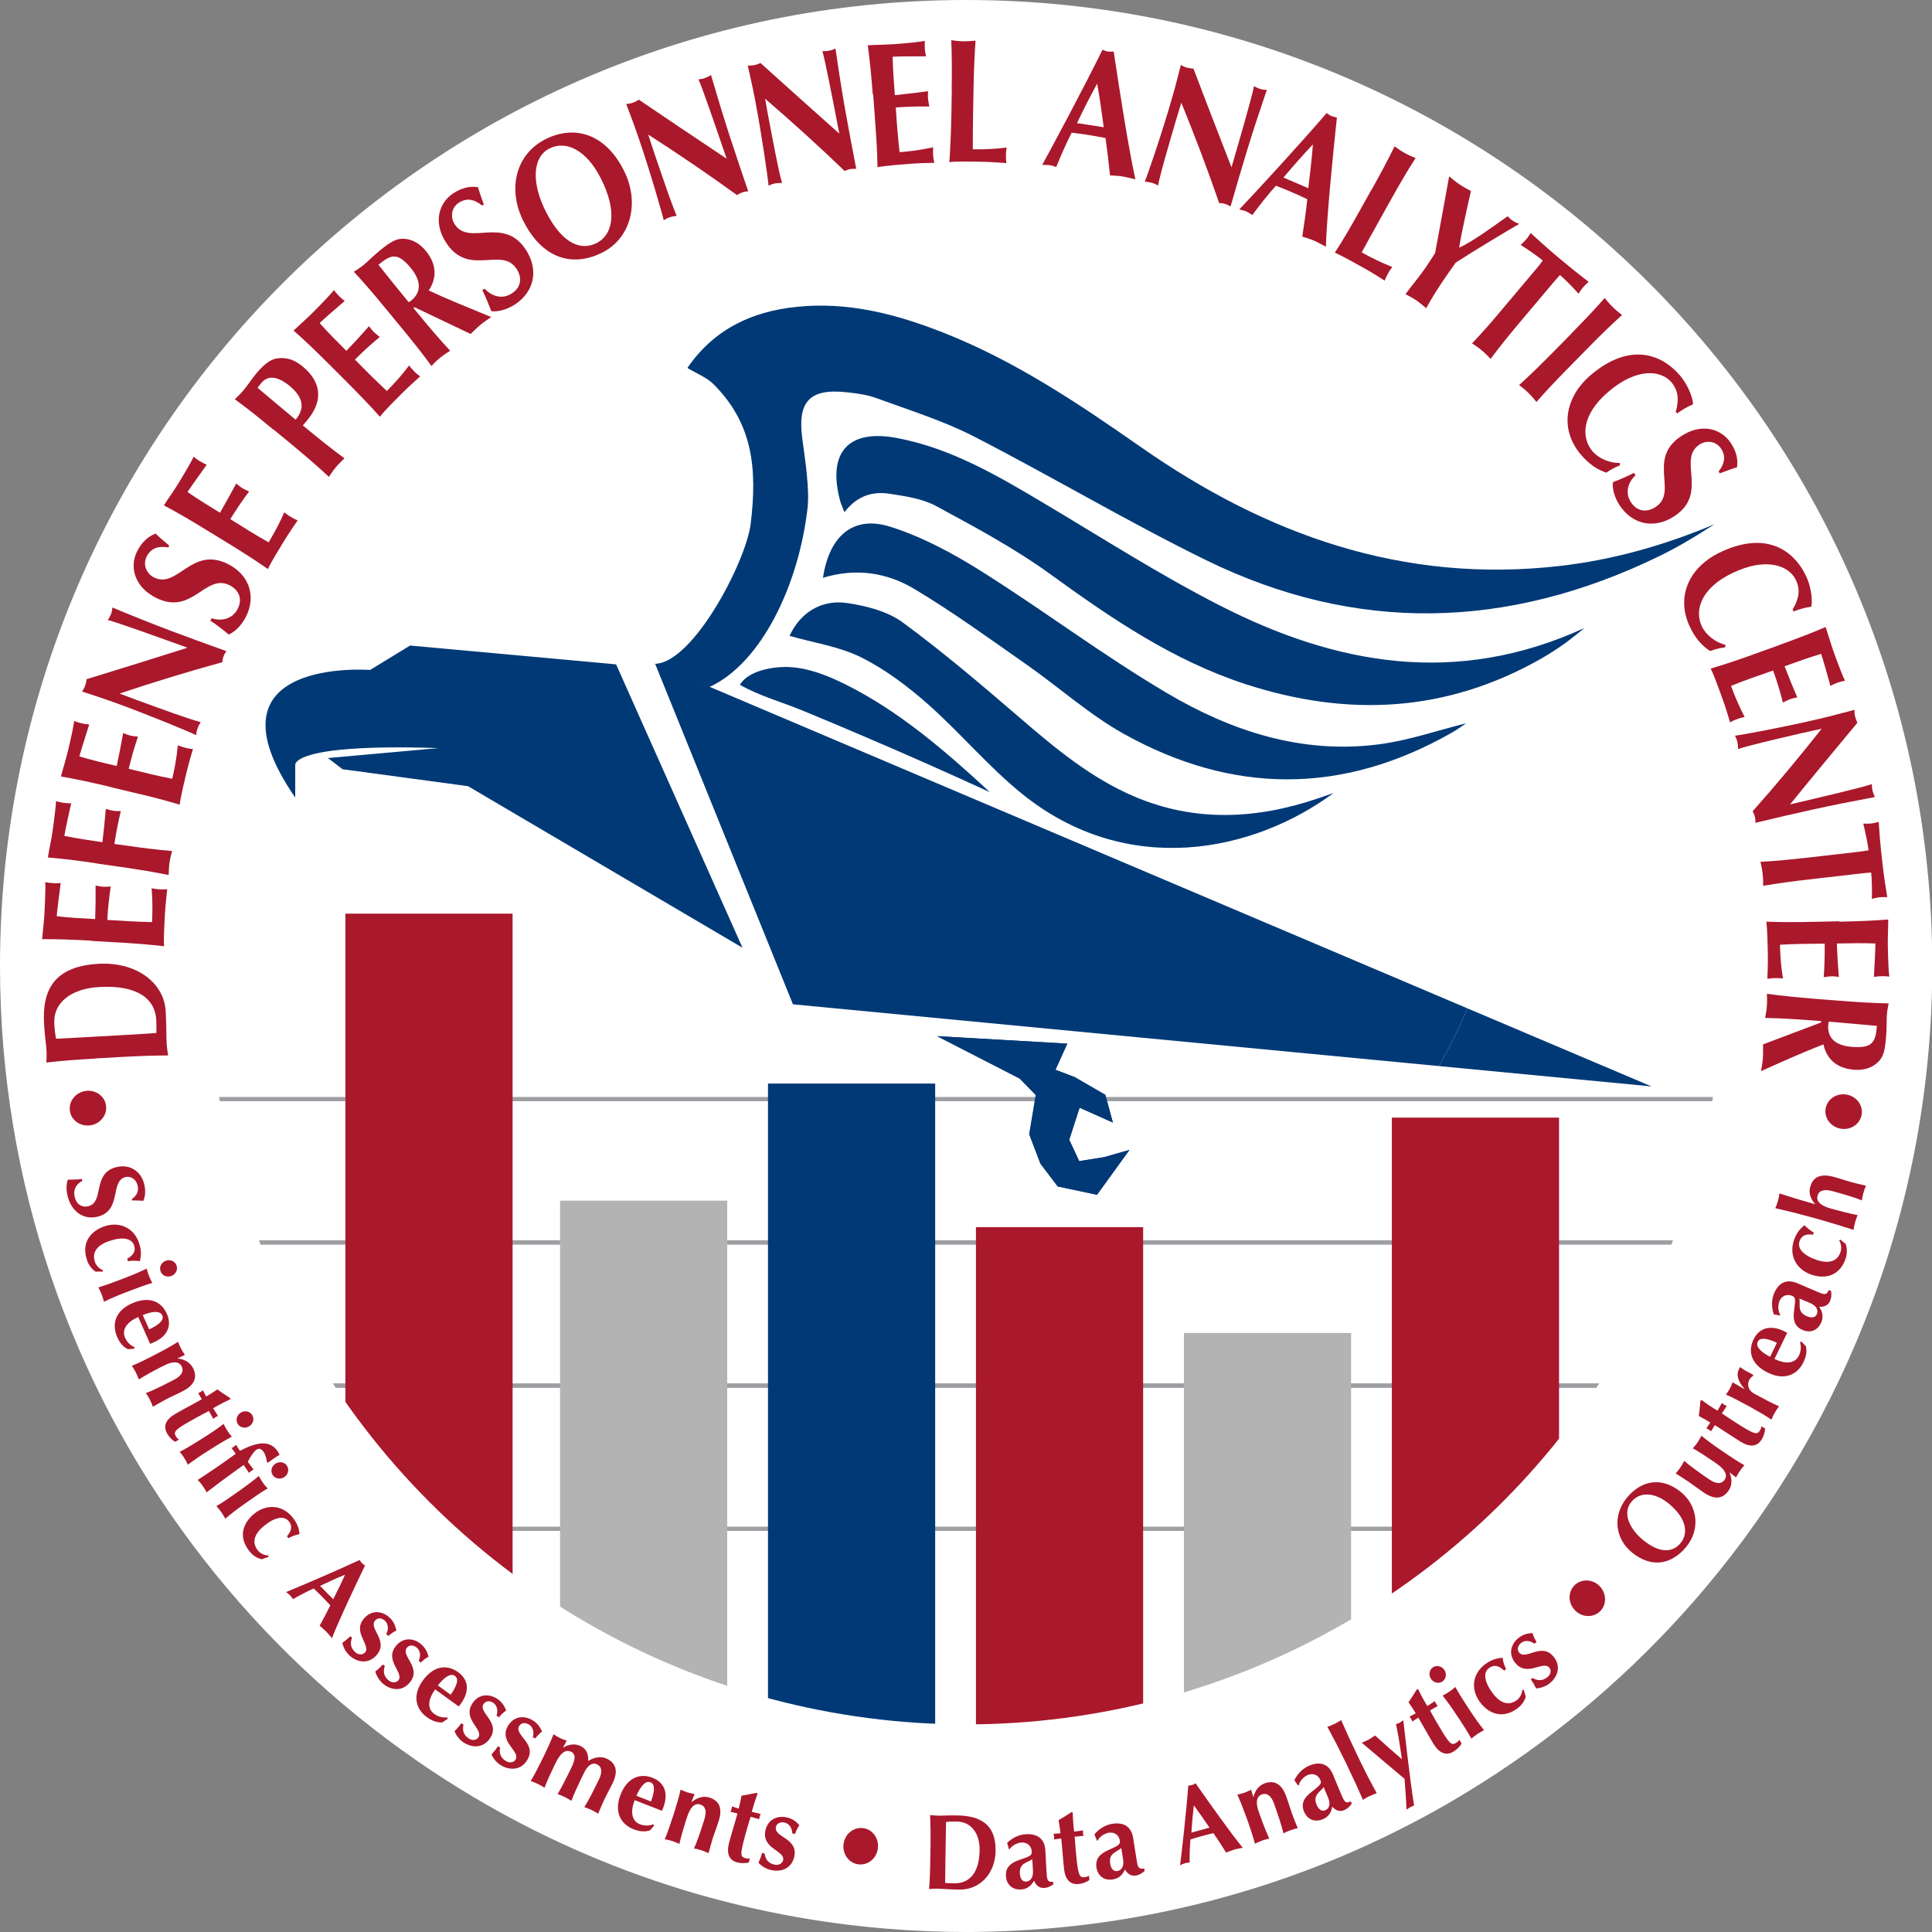 <svg viewBox="0 0 141.68 141.68" xmlns="http://www.w3.org/2000/svg"><rect x="0" y="0" width="141.68" height="141.68" fill="#808080" stroke="none"/><path d="m70.84 0c-39.12 0-70.84 31.72-70.84 70.84 0 15.92 5.25 30.61 14.12 42.44 4.3 5.74 9.46 10.81 15.28 15.01 1.41 1.02 2.86 1.99 4.34 2.9 4.75 2.93 9.87 5.31 15.28 7.06 1.23.4 2.47.76 3.73 1.09 4.91 1.29 10.02 2.07 15.28 2.28.94.04 1.87.06 2.82.06.3 0 .61 0 .91-.01 5.25-.07 10.36-.7 15.28-1.85 1.26-.29 2.5-.62 3.73-.98 5.39-1.57 10.51-3.77 15.28-6.51 1.27-.73 2.51-1.5 3.73-2.3 5.73-3.77 10.87-8.36 15.28-13.59 10.38-12.32 16.64-28.23 16.64-45.61-.02-39.11-31.74-70.83-70.86-70.83z" fill="#fff"/><path d="m118.64 101.61h-95.6" fill="none" stroke="#9d9fa2" stroke-miterlimit="10" stroke-width=".31"/><path d="m31.76 112.11h78.16" fill="none" stroke="#9d9fa2" stroke-miterlimit="10" stroke-width=".31"/><path d="m126.84 80.6h-112" fill="none" stroke="#9d9fa2" stroke-miterlimit="10" stroke-width=".31"/><path d="m17.72 91.11h106.24" fill="none" stroke="#9d9fa2" stroke-miterlimit="10" stroke-width=".31"/><path d="m123.96 91.11h-106.24" fill="none" stroke="#9d9fa2" stroke-miterlimit="10" stroke-width=".31"/><path d="m23.04 101.61h95.6" fill="none" stroke="#9d9fa2" stroke-miterlimit="10" stroke-width=".31"/><path d="m114.33 81.97v25.47c8.33-9.89 13.35-22.65 13.35-36.59 0-31.39-25.45-56.84-56.84-56.84s-56.84 25.44-56.84 56.83c0 12.77 4.21 24.56 11.33 34.05v-37.9h12.26v49.94c1.13.82 2.29 1.59 3.48 2.33v-31.22h12.26v36.88c.99.32 1.98.61 2.99.88v-46.34h12.26v48.17c.75.03 1.5.05 2.26.05h.73v-37.68h12.26v36.2c1.01-.24 2-.5 2.99-.79v-27.65h12.26v22.43c1.02-.58 2.01-1.2 2.99-1.84v-36.37h12.26z" fill="none"/><path d="m114.33 107.43v-25.47h-12.26v36.37c4.6-3.03 8.73-6.7 12.26-10.9z" fill="#aa182c"/><path d="m25.33 67v37.9c3.45 4.61 7.59 8.67 12.26 12.04v-49.94z" fill="#aa182c"/><path d="m86.82 97.75v27.65c4.32-1.26 8.43-3.02 12.26-5.22v-22.43z" fill="#b3b3b3"/><path d="m71.57 89.99v37.68c4.21-.05 8.32-.56 12.26-1.48v-36.2z" fill="#aa182c"/><path d="m56.32 79.46v46.34c3.94 1.04 8.04 1.66 12.26 1.83v-48.17z" fill="#003976"/><path d="m41.07 88.05v31.22c3.81 2.35 7.92 4.26 12.26 5.66v-36.88z" fill="#b3b3b3"/><circle cx="70.84" cy="70.84" fill="none" r="56.84" stroke="#fff" stroke-miterlimit="10" stroke-width="2.45"/><g fill="#aa182c"><path d="m7.77 81.04c.12.69-.38 1.35-1.11 1.48-.73.12-1.42-.34-1.53-1.03-.12-.69.38-1.35 1.11-1.48s1.42.34 1.53 1.03z"/><path d="m9.66 87.94c.39-.27.54-.61.42-1.05s-.52-.66-.89-.57c-1.13.31-.25 2.42-1.98 2.89-1.02.28-1.93-.3-2.24-1.45-.14-.52-.1-1 .01-1.25.38 0 .67-.01 1.02-.05l.04.14c-.42.2-.71.63-.55 1.22.15.56.58.75 1.01.63 1.15-.31.26-2.38 1.99-2.85 1.05-.28 1.84.32 2.07 1.18.14.52.1.95-.05 1.28-.26-.02-.46-.02-.82-.03l-.03-.11z"/><path d="m9.33 92.3c.41-.22.65-.53.51-.96-.19-.55-.86-.66-1.83-.33-.9.3-1.28.84-1.05 1.53.1.29.37.54.6.61l-.05.11c-.16-.02-.33-.02-.49 0-.23-.15-.5-.42-.64-.85-.46-1.38.37-2.17 1.28-2.48 1.1-.37 2.16.1 2.54 1.23.18.52.15.93.06 1.33-.23-.05-.59-.05-.87 0l-.06-.17z"/><path d="m9.15 93.72c.6-.23 1.11-.45 1.61-.69.03.13.08.32.17.54.08.22.18.4.24.51-.53.16-1.06.35-1.65.58l-.29.11c-.6.23-1.11.45-1.61.69-.03-.12-.08-.32-.17-.54-.08-.22-.18-.39-.24-.51.53-.16 1.06-.35 1.65-.58zm3.79-.93c.12.31-.04.65-.37.78-.32.12-.68-.02-.79-.33-.12-.31.04-.65.37-.78.32-.13.68.02.79.33z"/><path d="m10.14 96.58c-.78.34-1.24.89-.97 1.52.14.31.37.55.7.7l-.03.11-.47.03c-.28-.15-.56-.38-.78-.9-.39-.89-.17-1.91 1.09-2.46 1.25-.55 2.15-.15 2.56.77.39.89.02 1.66-.99 2.1-.12.05-.19.08-.24.1l-.87-1.96zm.79.91c.72-.33 1.12-.67.97-1.03-.18-.4-.86-.26-1.43-.02l.47 1.05z"/><path d="m13.02 99.62c.51.06.92.28 1.13.7.34.66.14 1.24-.75 1.7-.48.25-.83.39-1.19.58-.29.15-.65.36-1 .56-.04-.12-.12-.32-.22-.52-.1-.19-.21-.38-.29-.48.54-.2 1.21-.54 2.05-.97.58-.3.75-.64.57-.99-.21-.4-.68-.38-1.33-.04l-.28.14c-.57.29-1.06.57-1.53.86-.04-.12-.12-.31-.22-.52-.11-.21-.22-.37-.29-.48.51-.21 1.02-.46 1.58-.75l.28-.15c.57-.29 1.06-.57 1.53-.86.07.17.13.33.21.49s.18.3.29.47l-.54.25z"/><path d="m15.99 103.84c-.08.03-.13.05-.19.09-.05.03-.11.07-.16.12l-.32-.58c-.42.21-1.18.63-1.54.84-.95.55-1.06.71-.89 1 .09.16.15.21.24.26l-.28.16c-.21-.1-.45-.35-.59-.6-.31-.53-.11-1.03.57-1.43.52-.31 1.4-.76 1.97-1.09l-.27-.45c.06-.02.13-.05.18-.08.06-.04.11-.07.17-.13l.24.46c.29-.17.49-.29.82-.52.3.22.62.43.94.64v.09c-.32.14-.84.41-1.25.65l.35.56z"/><path d="m14.96 105.41c.54-.34 1-.65 1.44-.99.06.12.14.3.27.49.12.2.25.35.33.45-.49.26-.97.54-1.51.89l-.27.17c-.54.34-1 .66-1.44.99-.06-.12-.14-.3-.27-.49-.12-.2-.25-.35-.33-.45.49-.26.97-.55 1.51-.89zm3.53-1.65c.18.28.08.65-.21.83-.29.19-.67.11-.84-.16-.18-.28-.08-.65.21-.83.29-.19.67-.11.84.16z"/><path d="m18.6 107.77c-.07.04-.13.06-.19.11-.05.04-.1.09-.15.13l-.39-.58-.53.38c-.84.6-1.48 1.08-2.19 1.63-.05-.12-.17-.3-.29-.48-.13-.18-.26-.34-.36-.43.75-.49 1.42-.94 2.26-1.54l.53-.38-.31-.42c.06-.02.12-.06.17-.1.06-.04.1-.08.16-.14l.28.44c1.16-.59 2.15-.85 2.76.02.06.09.11.18.15.28-.2.1-.6.39-.85.57l-.08-.05c-.03-.23-.09-.52-.23-.72-.17-.24-.33-.32-.54-.17-.2.14-.45.51-.63.88l.42.56zm-1.01 1.53c.52-.37.97-.71 1.39-1.06.07.12.16.29.29.48s.27.34.36.43c-.48.28-.94.6-1.46.97l-.26.18c-.52.37-.97.71-1.39 1.07-.06-.11-.16-.29-.29-.48s-.27-.33-.36-.44c.48-.28.94-.6 1.46-.97zm3.44-1.83c.19.27.12.64-.17.84-.28.2-.66.15-.85-.12s-.12-.64.17-.84.66-.15.85.12z"/><path d="m21.05 112.65c.31-.35.42-.73.14-1.08-.37-.45-1.04-.31-1.83.33-.74.6-.9 1.24-.45 1.8.19.24.54.38.77.36v.12c-.16.04-.32.1-.47.17-.27-.06-.61-.21-.9-.57-.92-1.13-.42-2.16.33-2.77.9-.73 2.06-.67 2.81.26.35.43.47.81.52 1.23-.23.04-.57.16-.82.3l-.11-.14z"/><path d="m24.36 120.15c-.16-.18-.29-.35-.44-.5s-.32-.29-.48-.43c.27-.49.54-.99.78-1.5-.22-.23-.44-.46-.66-.69-.18-.19-.37-.36-.56-.54-.52.23-1.02.5-1.51.78-.07-.1-.14-.19-.22-.28s-.18-.15-.29-.24c.88-.36 3.66-1.54 5.39-2.35.06.08.1.16.17.23s.15.12.23.17c-.83 1.72-1.92 4.03-2.43 5.34zm.08-2.88c.3-.6.6-1.19.86-1.79-.62.25-1.22.53-1.83.82l.96.97z"/><path d="m25.82 120.09c-.13.33-.16.72.23 1.07.26.23.56.19.71.03.48-.54-.97-1.5-.05-2.52.59-.67 1.36-.49 1.82-.08.31.27.45.57.54.98-.2.09-.42.25-.59.4l-.16-.14c.13-.22.24-.67-.11-.99-.22-.2-.52-.22-.7 0-.51.57 1.03 1.49.1 2.54-.6.68-1.41.53-1.96.04-.33-.29-.49-.69-.55-.94.21-.15.41-.31.59-.49l.14.12z"/><path d="m28.22 122.17c-.11.33-.13.73.28 1.06.27.22.57.16.71 0 .45-.56-1.04-1.45-.18-2.52.56-.69 1.33-.56 1.81-.17.32.26.48.55.59.95-.2.1-.41.27-.57.43l-.16-.13c.12-.23.21-.68-.16-.98-.23-.19-.53-.19-.7.02-.48.59 1.1 1.44.23 2.53-.57.71-1.38.6-1.96.13-.34-.28-.52-.66-.59-.91.21-.16.39-.33.56-.52l.15.12z"/><path d="m31.91 123.89c-.5.69-.62 1.4-.06 1.8.28.2.6.29.95.25l.03.11-.39.26c-.32.01-.67-.05-1.13-.38-.79-.57-1.11-1.56-.31-2.68.8-1.11 1.78-1.21 2.59-.63.79.57.85 1.42.21 2.31-.08.11-.12.17-.16.21l-1.74-1.26zm1.14.39c.45-.65.63-1.15.31-1.38-.36-.26-.87.21-1.25.7l.93.67z"/><path d="m33.99 126.47c-.08.34-.05.74.39 1.02.29.19.58.1.7-.08.39-.6-1.19-1.33-.44-2.49.48-.75 1.27-.69 1.79-.36.35.22.54.49.69.88-.19.12-.38.31-.53.49l-.18-.11c.09-.24.13-.7-.26-.96-.25-.16-.54-.13-.69.1-.41.64 1.25 1.32.49 2.49-.49.76-1.31.74-1.94.34-.37-.24-.59-.6-.68-.84.19-.18.35-.37.5-.58z"/><path d="m36.67 128.15c-.06.35-.01.74.44 1 .3.17.59.08.7-.12.36-.62-1.25-1.28-.56-2.46.45-.77 1.23-.75 1.77-.44.36.21.56.47.73.85-.18.13-.36.33-.5.51l-.18-.1c.08-.24.1-.71-.31-.94-.26-.15-.55-.11-.69.13-.38.66 1.31 1.26.61 2.46-.45.79-1.28.8-1.92.43-.38-.22-.62-.58-.72-.81.18-.19.34-.39.48-.6l.16.09z"/><path d="m41.26 128.17h.01c.43-.26.89-.33 1.32-.12.4.2.58.58.54 1.09.48-.3.97-.36 1.37-.17.67.33.86.91.42 1.81-.23.48-.43.81-.6 1.18-.14.3-.3.68-.46 1.05-.1-.08-.29-.19-.49-.28s-.4-.17-.52-.21c.31-.48.65-1.16 1.06-2 .29-.59.22-.96-.12-1.13-.44-.21-.76.22-.93.56l-.25.51c-.28.58-.51 1.08-.71 1.6-.11-.07-.28-.18-.49-.28s-.39-.17-.52-.21c.28-.48.54-.97.82-1.55l.21-.43c.27-.57.32-.95-.05-1.13-.4-.2-.77.11-1.09.76l-.14.28c-.28.58-.51 1.08-.71 1.6-.11-.07-.28-.18-.49-.28s-.39-.17-.52-.21c.28-.48.54-.97.82-1.55l.14-.28c.28-.58.51-1.08.71-1.6.15.09.3.19.46.27s.33.13.51.2l-.28.52z"/><path d="m46.54 132.02c-.31.79-.25 1.51.39 1.76.32.12.65.13.98 0l.06.1-.31.35c-.3.09-.66.12-1.19-.08-.9-.35-1.47-1.23-.97-2.52.49-1.27 1.42-1.62 2.35-1.26.9.35 1.18 1.16.79 2.18-.05.12-.07.19-.1.24l-2-.78zm1.2.09c.27-.74.32-1.27-.04-1.41-.41-.16-.79.43-1.03.99z"/><path d="m50.73 132.14h.01c.39-.32.84-.46 1.29-.32.71.23.98.77.67 1.73-.16.51-.3.86-.43 1.25-.1.32-.2.71-.31 1.1-.11-.06-.32-.14-.52-.21s-.42-.12-.55-.13c.24-.52.48-1.24.76-2.13.2-.62.08-.98-.29-1.1-.43-.13-.75.22-.97.91l-.1.3c-.19.61-.35 1.15-.47 1.68-.12-.05-.3-.14-.52-.21s-.41-.11-.55-.13c.21-.51.39-1.04.59-1.65l.1-.3c.19-.61.35-1.15.47-1.69.17.07.32.14.49.2.17.05.34.08.53.13l-.21.55z"/><path d="m55.79 133.01c-.03.07-.06.13-.08.2-.02.06-.03.13-.03.2l-.63-.18c-.15.45-.39 1.28-.49 1.69-.28 1.06-.25 1.25.08 1.34.18.05.25.04.35.01l-.08.31c-.22.07-.56.06-.84 0-.6-.16-.81-.65-.61-1.42.15-.59.45-1.53.62-2.17l-.51-.12c.03-.06.06-.12.07-.19.02-.07.03-.13.03-.21l.5.16c.08-.32.14-.55.21-.95.37-.06.75-.13 1.11-.21l.06.07c-.12.32-.3.88-.42 1.33l.64.15z"/><path d="m56.07 135.93c.05.35.22.71.73.81.34.07.58-.11.63-.33.15-.7-1.58-.82-1.3-2.17.18-.87.94-1.1 1.54-.97.4.08.68.27.95.58-.13.18-.24.42-.32.64l-.2-.04c0-.26-.13-.7-.59-.8-.29-.06-.56.07-.61.34-.16.75 1.63.79 1.35 2.15-.19.89-.96 1.16-1.69 1-.43-.09-.77-.35-.94-.54.11-.23.2-.47.27-.72l.18.04z"/><path d="m63.28 134.06c.7.08 1.19.75 1.1 1.48-.09.74-.72 1.26-1.42 1.18s-1.19-.75-1.1-1.48c.09-.74.72-1.26 1.42-1.18z"/><path d="m68.24 135.28c.01-.88 0-1.49-.03-2.18.16.02.37.04.61.05.33 0 .7-.03 1.35-.02 1.7.03 2.87.62 2.84 2.61-.03 1.73-1.23 2.85-2.63 2.83-.75-.01-1.25-.06-1.64-.07-.25 0-.45.02-.61.03.06-.69.08-1.3.09-2.18zm1.09 1.26c0 .42-.02 1.39-.02 1.54.15.01.35.03.66.03 1.12.02 1.84-.77 1.87-2.41.02-1.29-.65-2.11-1.68-2.12-.36 0-.55 0-.78.03 0 .15-.03 1.11-.03 1.54l-.02 1.4z"/><path d="m73.85 135.15c.38-.38.89-.61 1.36-.64.79-.05 1.39.26 1.45 1.19.04.67.06 1.22.1 1.79.03.5.17.53.48.51v.19c-.26.18-.43.24-.66.26-.37.02-.6-.18-.75-.53-.21.35-.48.61-.93.64-.75.05-1.1-.46-1.13-.96-.05-.68.37-1 1.02-1.22.82-.27.89-.34.87-.62-.03-.38-.31-.67-.76-.64-.34.02-.73.26-.86.49h-.05s-.13-.46-.13-.46zm1.86 1.19c-.41.28-.97.28-.92 1.07.03.39.2.59.46.57.33-.02.53-.3.5-.82-.03-.46-.04-.65-.05-.83z"/><path d="m79.42 134.23v.21c0 .06.02.13.04.19l-.65.06c.03.47.1 1.33.15 1.75.13 1.09.22 1.26.56 1.22.19-.02.25-.05.33-.12l.04.32c-.18.15-.5.27-.78.3-.62.07-.99-.31-1.08-1.1-.07-.6-.13-1.59-.21-2.24l-.52.07c0-.06 0-.14 0-.2 0-.07-.02-.13-.05-.21l.52-.04c-.04-.33-.07-.56-.14-.96.32-.19.65-.39.96-.6l.08.05c0 .34.04.92.1 1.39z"/><path d="m80.25 134.53c.34-.42.82-.7 1.29-.78.78-.13 1.41.12 1.56 1.04.11.66.18 1.21.28 1.77.08.49.22.51.53.46l.03.19c-.25.2-.41.29-.64.33-.36.06-.62-.12-.8-.45-.17.37-.41.65-.86.73-.75.13-1.14-.34-1.23-.84-.11-.68.26-1.04.9-1.32.79-.35.85-.42.81-.7-.06-.37-.38-.63-.82-.56-.34.06-.7.33-.81.58h-.05s-.17-.44-.17-.44zm1.97 1c-.38.32-.94.38-.8 1.16.06.38.26.56.52.52.32-.05.5-.36.42-.86-.08-.45-.1-.64-.13-.82z"/><path d="m91.15 135.5c-.24.05-.44.08-.64.14s-.4.14-.6.21c-.29-.48-.6-.95-.93-1.42-.31.08-.62.15-.93.24-.25.07-.5.14-.75.22-.05.57-.07 1.13-.06 1.69-.12.02-.23.02-.35.06s-.22.08-.35.14c.12-.94.46-3.94.6-5.84.1 0 .19-.01.28-.04s.17-.07.26-.12c1.09 1.56 2.57 3.64 3.46 4.73zm-2.46-1.48c-.38-.56-.75-1.1-1.14-1.63-.08.66-.14 1.32-.18 2l1.32-.36z"/><path d="m91.9 131.82h.01c.12-.5.39-.88.83-1.04.7-.25 1.25.02 1.59.97.18.5.28.87.42 1.26.11.31.27.69.42 1.06-.13.02-.34.08-.54.15s-.4.16-.51.23c-.13-.56-.37-1.27-.68-2.16-.22-.62-.54-.83-.9-.7-.42.15-.47.63-.22 1.31l.11.3c.21.6.42 1.12.65 1.63-.12.03-.32.07-.54.15s-.39.17-.51.23c-.14-.53-.32-1.07-.53-1.67l-.11-.3c-.22-.6-.42-1.12-.65-1.63.17-.05.34-.08.51-.14s.32-.14.5-.22l.17.57z"/><path d="m94.92 130.55c.23-.49.63-.87 1.07-1.06.73-.31 1.4-.22 1.76.64.26.62.46 1.13.69 1.65.2.46.34.45.62.32l.07.17c-.2.26-.33.38-.55.47-.34.15-.63.03-.88-.25-.08.4-.25.73-.67.91-.69.3-1.19-.06-1.39-.52-.27-.63.01-1.07.56-1.49.68-.53.73-.61.62-.87-.15-.35-.52-.52-.93-.35-.32.14-.6.49-.65.75l-.05.02-.28-.4zm2.15.5c-.29.4-.82.59-.51 1.32.15.35.39.48.63.38.3-.13.4-.46.2-.93-.18-.42-.25-.6-.32-.76z"/><path d="m98.59 129.06c-.45-.93-.82-1.64-1.25-2.43.12-.03.33-.12.52-.21s.38-.2.49-.28c.36.82.69 1.55 1.14 2.48l.22.46c.45.93.82 1.64 1.25 2.42-.12.04-.33.12-.52.21-.2.09-.38.2-.49.28-.36-.82-.69-1.55-1.14-2.48l-.22-.46z"/><path d="m102.37 126.44c.1-.04.2-.06.28-.11s.16-.11.26-.18c.05.41.46 4.22.79 6.26-.1.04-.2.07-.29.12s-.17.12-.26.18c-.04-.77-.09-1.52-.15-2.26-1.03-.87-2.63-2.22-3.14-2.65.17-.08.35-.14.51-.23s.31-.2.47-.3c.65.59 1.3 1.17 1.97 1.74-.15-1.02-.25-1.7-.44-2.58z"/><path d="m105.23 124.76c.03.08.06.13.09.19.03.05.08.11.12.15l-.57.33c.22.42.65 1.16.87 1.52.57.93.73 1.05 1.02.87.16-.1.2-.15.25-.25l.17.28c-.1.21-.34.45-.59.6-.53.32-1.03.13-1.45-.54-.32-.52-.79-1.38-1.13-1.95l-.44.28c-.02-.06-.05-.12-.08-.18-.04-.06-.08-.11-.13-.17l.46-.25c-.17-.28-.3-.48-.53-.81.21-.31.42-.63.62-.95h.09c.15.32.42.83.67 1.23l.55-.36z"/><path d="m105.08 122.27c.27-.18.64-.1.84.19.19.29.13.66-.14.85-.27.18-.64.1-.84-.19-.19-.29-.13-.66.14-.85zm1.73 3.49c-.35-.53-.68-.99-1.02-1.42.12-.06.29-.15.49-.28.19-.13.35-.26.44-.35.27.48.57.96.92 1.49l.17.26c.35.53.68.99 1.02 1.42-.11.06-.29.15-.49.28-.19.13-.34.26-.44.34-.27-.48-.57-.96-.92-1.49l-.18-.26z"/><path d="m110.29 122.5c-.33-.32-.71-.46-1.08-.19-.47.34-.36 1.02.24 1.84.57.77 1.19.96 1.78.53.25-.18.4-.52.4-.75h.12c.04.17.09.33.14.48-.07.27-.25.6-.61.87-1.17.86-2.18.31-2.75-.46-.69-.93-.57-2.08.4-2.79.45-.33.84-.43 1.26-.46.02.24.13.58.26.83l-.14.11z"/><path d="m112.39 123.05c.3.18.69.27 1.09-.06.27-.22.28-.52.14-.69-.45-.56-1.63.71-2.5-.35-.56-.69-.27-1.42.21-1.81.32-.26.63-.36 1.05-.38.06.21.18.45.3.65l-.16.13c-.2-.16-.63-.34-.99-.04-.23.19-.3.48-.12.69.48.59 1.64-.78 2.52.3.57.7.3 1.48-.27 1.94-.34.28-.76.37-1.01.39-.11-.23-.24-.45-.39-.66l.14-.12z"/><path d="m115.47 116.25c.5-.49 1.33-.46 1.84.07s.53 1.35.03 1.84-1.33.46-1.84-.07c-.52-.53-.53-1.35-.03-1.84z"/><path d="m119.3 109.84c1-1.23 2.5-1.62 3.97-.42 1.21.98 1.45 2.71.4 4-.99 1.22-2.46 1.67-3.99.43-1.21-.98-1.47-2.66-.38-4.01zm.33.3c-.65.79-.18 1.94.87 2.8 1.3 1.06 2.22.86 2.75.21.57-.7.45-1.8-.88-2.89-1.06-.86-2.13-.87-2.74-.12z"/><path d="m126.83 107.97c.2.48.2.95-.06 1.33-.42.62-1.02.71-1.85.14-.44-.3-.74-.54-1.08-.77-.27-.19-.62-.4-.96-.62.09-.09.23-.26.35-.44s.23-.37.28-.48c.43.38 1.05.82 1.82 1.35.54.37.92.36 1.14.04.25-.37 0-.78-.59-1.19l-.26-.18c-.53-.36-1-.67-1.48-.94.08-.1.22-.25.35-.44s.22-.36.28-.48c.43.35.88.68 1.41 1.04l.26.18c.53.36 1 .67 1.48.94-.11.14-.23.27-.33.42s-.18.3-.28.47l-.47-.36z"/><path d="m126.28 102.89c.06.05.11.09.17.13.05.03.12.06.18.08l-.36.55c.39.27 1.11.74 1.47.96.93.57 1.13.6 1.31.31.1-.16.11-.23.11-.33l.28.17c0 .23-.1.56-.25.8-.32.53-.86.59-1.54.17-.52-.32-1.33-.87-1.9-1.22l-.27.45s-.1-.09-.16-.12c-.06-.04-.12-.06-.19-.09l.29-.43c-.28-.17-.49-.29-.84-.48.05-.37.09-.75.12-1.13l.09-.04c.27.21.75.54 1.16.78l.33-.57z"/><path d="m127.91 101.85h.02c-.51-.58-.62-1.07-.38-1.5.02-.04.05-.07.06-.1.12.1.26.2.48.31.14.08.3.16.46.25l.02.09c-.1.05-.21.14-.28.28-.22.39-.03.81.33 1.01l.28.15c.56.31 1.06.57 1.56.79-.08.1-.19.27-.31.47s-.19.38-.24.51c-.46-.31-.94-.59-1.5-.9l-.28-.15c-.56-.31-1.06-.57-1.56-.79.1-.14.2-.28.28-.43s.15-.31.21-.47l.83.48z"/><path d="m130.13 99.66c.77.37 1.49.37 1.79-.25.15-.31.18-.64.08-.98l.1-.05.33.34c.07.31.07.67-.18 1.18-.42.88-1.35 1.37-2.59.77-1.23-.59-1.5-1.54-1.07-2.44.42-.87 1.26-1.09 2.24-.61.12.06.18.09.23.12l-.94 1.93zm.18-1.19c-.72-.33-1.24-.42-1.41-.07-.19.4.36.82.91 1.1l.5-1.04z"/><path d="m130.07 96.37c-.17-.51-.16-1.07.02-1.5.3-.73.85-1.13 1.71-.77.62.26 1.12.49 1.64.7.46.19.55.08.67-.2l.17.07c.04.32.02.5-.07.72-.14.34-.43.46-.8.44.22.34.33.7.16 1.12-.29.7-.9.79-1.36.59-.63-.26-.74-.77-.64-1.46.12-.86.09-.95-.17-1.06-.35-.14-.74-.01-.91.4-.13.32-.09.77.06 1l-.02.05-.47-.09zm1.89-1.14c.07.49-.18.99.56 1.3.36.15.62.08.72-.17.12-.3-.04-.61-.51-.81-.42-.17-.59-.25-.76-.32z"/><path d="m132.96 90.55c-.46-.08-.84.02-.99.46-.19.55.28 1.05 1.24 1.38.9.31 1.53.12 1.76-.57.1-.29.04-.66-.1-.85l.1-.06c.12.11.25.21.38.31.09.26.14.63 0 1.07-.48 1.38-1.62 1.5-2.53 1.18-1.09-.38-1.65-1.4-1.26-2.53.18-.52.44-.83.77-1.09.16.18.44.4.68.54l-.06.17z"/><path d="m132.84 89.27c-1-.28-1.78-.47-2.65-.67.06-.12.13-.32.19-.53s.1-.42.11-.55c.85.27 1.62.51 2.61.79h.02c-.34-.38-.5-.81-.37-1.27.2-.72.74-1 1.71-.74.52.14.87.27 1.27.38.32.09.72.18 1.11.27-.06.12-.13.32-.19.53s-.1.42-.11.55c-.53-.22-1.25-.43-2.16-.68-.63-.17-.99-.04-1.09.33-.12.43.24.74.94.94l.3.08c.28.08 1.16.31 1.7.41-.06.12-.13.32-.19.53s-.1.42-.11.55c-.85-.27-1.62-.51-2.61-.79l-.49-.14z"/><path d="m133.88 81.29c.12-.69.81-1.15 1.54-1.02s1.22.79 1.1 1.48-.81 1.15-1.54 1.02-1.22-.79-1.1-1.48z"/><path d="m6.98 77.63c-1.45.08-2.45.16-3.58.29.01-.24.03-.53.01-.89-.03-.48-.12-1-.18-1.95-.14-2.46.71-4.21 3.98-4.4 2.85-.16 4.82 1.43 4.94 3.46.06 1.08.04 1.82.07 2.38.02.36.08.65.11.88-1.14 0-2.14.04-3.59.12l-1.76.1zm1.96-1.72c.7-.04 2.28-.13 2.53-.16 0-.22.01-.51-.01-.95-.09-1.62-1.47-2.57-4.17-2.42-2.12.12-3.39 1.18-3.31 2.67.03.52.07.79.13 1.12.25 0 1.83-.09 2.53-.13l2.31-.13z"/><path d="m6.68 68.98c-1.45-.08-2.45-.11-3.59-.11.05-.64.14-1.28.17-1.92.06-1.06.08-1.97.06-2.26.15.03.31.06.54.07.27.02.39 0 .59 0-.11.82-.27 2.11-.29 2.43.94.11 1.88.16 2.82.21.03-.94.04-1.63.03-2.46.3.06.41.08.58.09.14 0 .26 0 .53-.02-.12.82-.21 1.62-.25 2.45.54.03 1.1.07 1.66.1.54.03 1.1.05 1.62.06.04-.81.04-1.64-.03-2.48.18.03.31.06.58.08.27.01.4 0 .56-.01-.03.39-.11.89-.17 1.89-.1 1.76-.07 2.05-.06 2.29-1.14-.13-2.13-.21-3.58-.29l-1.76-.1z"/><path d="m7.08 63.31c-1.44-.21-2.43-.33-3.57-.43.1-.63.25-1.26.34-1.89.15-1.05.25-1.95.26-2.24.15.04.3.09.53.12.27.04.39.03.58.04-.18.8-.46 2.07-.5 2.39.93.19 1.85.32 2.79.46.11-.93.18-1.62.25-2.44.29.09.4.11.57.14.14.02.26.02.53.02-.19.8-.35 1.6-.47 2.41l.66.09c1.44.21 2.43.33 3.57.43-.06.23-.14.51-.19.87s-.05.65-.06.89c-1.12-.23-2.11-.39-3.55-.6l-1.75-.25z"/><path d="m7.99 57.68c-1.41-.33-2.39-.54-3.52-.74.16-.62.36-1.24.51-1.86.25-1.03.43-1.92.46-2.21.15.06.29.11.52.17.27.06.38.07.58.09-.25.79-.64 2.03-.72 2.34.91.27 1.82.49 2.74.7.19-.92.33-1.6.47-2.41.28.11.39.15.56.19.14.03.26.04.53.07-.27.78-.49 1.56-.68 2.36.53.12 1.07.26 1.61.39.53.13 1.08.24 1.58.34.19-.79.33-1.61.41-2.45.17.06.29.11.56.18s.4.07.55.09c-.1.38-.27.86-.5 1.83-.41 1.72-.44 2.01-.47 2.25-1.1-.33-2.06-.58-3.48-.91l-1.72-.41z"/><path d="m6.01 50.73c.09-.14.17-.28.23-.44s.09-.31.1-.48c2.47-.76 4.93-1.52 7.41-2.31-1.94-.7-5.26-1.9-5.84-2.03.09-.14.17-.28.23-.44.06-.15.09-.31.1-.48 3.49 1.45 5.12 2.03 8.36 3.2-.09.13-.16.25-.21.39s-.08.28-.08.42c-2.48.68-5 1.45-7.54 2.3.91.35 1.92.72 2.84 1.05 1.95.71 2.65.92 3.11 1.05-.1.15-.18.3-.23.46-.06.15-.09.32-.11.49-.34-.18-3.43-1.47-5.92-2.37-1.1-.4-1.86-.63-2.45-.83z"/><path d="m12.33 40.14c-.76-.12-1.29.09-1.58.68s-.01 1.25.55 1.53c1.72.85 2.75-2.31 5.39-1 1.56.77 2.12 2.33 1.35 3.87-.35.7-.88 1.16-1.27 1.31-.47-.39-.85-.69-1.34-1.01l.09-.18c.73.23 1.53.07 1.92-.71.38-.76.03-1.4-.62-1.72-1.76-.87-2.72 2.25-5.36.94-1.6-.8-1.98-2.26-1.41-3.41.35-.7.83-1.11 1.36-1.31.3.29.55.5 1 .88l-.07.15z"/><path d="m15.13 38.86c-1.24-.76-2.1-1.26-3.11-1.8.34-.54.73-1.06 1.06-1.61.55-.9 1.01-1.69 1.12-1.96.12.1.24.2.44.32.23.14.34.19.52.27-.48.67-1.24 1.73-1.41 2 .78.54 1.58 1.03 2.38 1.52.47-.82.81-1.42 1.19-2.14.23.19.33.26.47.35.12.07.23.12.48.23-.5.66-.95 1.33-1.38 2.03.46.28.93.58 1.41.88.46.28.95.57 1.4.82.42-.69.81-1.43 1.15-2.2.14.11.24.2.48.34.23.14.35.19.5.25-.21.32-.52.73-1.04 1.58-.92 1.5-1.04 1.77-1.14 1.99-.94-.65-1.78-1.19-3.02-1.95z"/><path d="m20.04 31.5c-1.12-.93-1.9-1.55-2.82-2.22.17-.17.39-.37.62-.64.32-.38.63-.86.96-1.26.65-.78 1.14-1.07 1.61-1.11.64-.06 1.19.11 1.78.6 1.53 1.27 1.39 2.67.37 3.91l-.35.42c1 .83 2.01 1.65 3.05 2.41-.17.17-.39.37-.62.64s-.38.52-.52.72c-.84-.78-1.59-1.43-2.71-2.36l-1.36-1.12zm-.87-3.42c-.11.13-.21.26-.28.36.93.79 1.87 1.57 2.79 2.34.46-.56.85-1.4-.43-2.47-1.02-.84-1.69-.71-2.08-.23z"/><path d="m24.14 26.72c-1.03-1.03-1.75-1.72-2.61-2.48.46-.44.96-.87 1.41-1.32.75-.75 1.37-1.41 1.55-1.65.09.13.19.25.35.42.19.19.29.26.44.38-.63.54-1.61 1.39-1.84 1.62.63.71 1.29 1.37 1.96 2.04.65-.68 1.12-1.19 1.66-1.81.18.24.26.33.38.45.1.1.2.17.41.34-.64.53-1.24 1.07-1.82 1.66.39.39.77.79 1.17 1.18.39.38.79.77 1.17 1.12.57-.57 1.13-1.2 1.63-1.87.11.14.19.25.38.44s.3.27.43.36c-.28.27-.68.59-1.38 1.29-1.25 1.25-1.42 1.48-1.57 1.67-.76-.85-1.45-1.57-2.48-2.6l-1.25-1.25z"/><path d="m30.4 22.53-.08.06.34.41c.92 1.12 1.57 1.88 2.35 2.72-.2.13-.45.29-.73.51s-.48.44-.64.61c-.67-.92-1.29-1.71-2.22-2.83l-1.12-1.36c-.92-1.12-1.57-1.88-2.35-2.72.2-.13.45-.29.73-.51.3-.25.62-.59 1.19-1.06.84-.69 1.23-.86 1.72-.85.57.02 1.14.29 1.63.88.8.97.84 1.98.22 2.91 1.47.69 3.04 1.31 4.58 1.95-.27.19-.54.36-.79.57s-.48.45-.72.67zm-2.65-3.12c.73.93 1.47 1.84 2.22 2.75.07-.04.14-.08.2-.13.73-.6.73-1.43-.04-2.37-.97-1.18-1.46-1-2.37-.25z"/><path d="m35.35 15.07c-.6-.49-1.16-.56-1.71-.2s-.63 1.08-.28 1.6c1.07 1.59 3.54-.64 5.18 1.81.97 1.44.68 3.07-.75 4.03-.65.43-1.34.57-1.76.51-.22-.57-.4-1.02-.66-1.54l.17-.11c.52.56 1.29.82 2.02.33.7-.47.72-1.2.31-1.8-1.09-1.63-3.48.6-5.12-1.85-1-1.49-.6-2.94.47-3.66.65-.43 1.27-.56 1.83-.46.12.41.23.71.43 1.26l-.13.09z"/><path d="m39.98 10.22c2.04-1.04 4.34-.53 5.76 2.26 1.17 2.29.59 4.93-1.55 6.03-2.03 1.04-4.31.63-5.79-2.26-1.17-2.28-.66-4.88 1.58-6.03zm.31.67c-1.32.68-1.27 2.66-.25 4.65 1.26 2.46 2.64 2.83 3.72 2.28 1.16-.59 1.57-2.26.28-4.78-1.02-2-2.51-2.78-3.75-2.15z"/><path d="m45.93 7.63c.17-.02.33-.04.48-.1.15-.05.3-.13.44-.22 2.14 1.45 4.27 2.89 6.44 4.33-.67-1.95-1.81-5.29-2.07-5.82.17-.02.33-.04.48-.1.15-.05.3-.13.44-.22 1.06 3.63 1.62 5.26 2.73 8.53-.16.01-.3.03-.44.08s-.27.12-.38.2c-2.08-1.51-4.26-2.99-6.51-4.44.29.93.64 1.95.96 2.87.67 1.97.94 2.64 1.12 3.09-.18.02-.35.05-.5.1s-.31.13-.45.22c-.07-.37-1-3.6-1.86-6.1-.38-1.11-.67-1.84-.89-2.43z"/><path d="m54.81 4.81c.17 0 .33 0 .49-.03s.31-.09.47-.16c1.92 1.73 3.83 3.45 5.78 5.18-.39-2.03-1.06-5.49-1.24-6.05.17 0 .33 0 .49-.03s.31-.09.47-.16c.54 3.74.87 5.43 1.52 8.82-.16 0-.3 0-.45.02-.15.03-.28.08-.4.14-1.85-1.78-3.8-3.55-5.83-5.3.16.96.37 2.02.55 2.97.39 2.04.56 2.75.69 3.21-.18 0-.35 0-.51.03s-.32.09-.48.16c-.02-.38-.49-3.7-.99-6.3-.22-1.15-.41-1.92-.54-2.53z"/><path d="m64 6.9c-.11-1.45-.21-2.44-.36-3.58.64-.04 1.29-.04 1.93-.08 1.06-.08 1.96-.18 2.25-.24 0 .16-.02.31 0 .55.02.27.05.39.09.58-.82 0-2.13 0-2.45.03.02.95.09 1.88.16 2.82.94-.1 1.62-.18 2.44-.29-.02.3-.02.42 0 .59.01.14.04.26.09.53-.83-.01-1.64.01-2.46.07.04.54.07 1.1.12 1.66.04.54.1 1.1.16 1.62.81-.06 1.64-.18 2.46-.36 0 .18-.02.31 0 .59.02.27.05.4.09.55-.39.02-.9 0-1.89.08-1.76.14-2.05.2-2.28.24-.02-1.14-.08-2.14-.19-3.59l-.13-1.76z"/><path d="m69.79 6.55c.02-1.45.02-2.45-.03-3.6.24.03.53.07.89.08.36 0 .65-.03.89-.05-.08 1.14-.12 2.14-.15 3.59l-.03 1.76c-.02.96-.02 1.95-.02 2.62.81.01 1.65-.02 2.48-.13-.02.18-.05.31-.05.58s.01.4.03.56c-.39-.02-.9-.08-1.89-.1-1.76-.03-2.06 0-2.29.03.08-1.14.12-2.14.15-3.59l.03-1.76z"/><path d="m83.25 13.15c-.34-.08-.63-.16-.93-.21s-.62-.06-.92-.08c-.09-.91-.2-1.83-.33-2.74-.46-.08-.9-.17-1.36-.24-.37-.06-.74-.1-1.12-.15-.42.83-.79 1.66-1.13 2.52-.17-.05-.32-.12-.49-.14s-.34-.01-.54-.02c.74-1.34 3.05-5.66 4.42-8.44.13.05.26.11.4.13s.27 0 .42 0c.46 3.06 1.1 7.15 1.59 9.37zm-2.31-3.82c-.15-1.09-.29-2.15-.48-3.2-.52.94-1.01 1.91-1.48 2.9z"/><path d="m86.58 4.76c.15.08.29.15.45.2.16.04.32.06.49.07.92 2.42 1.84 4.81 2.79 7.24.58-1.98 1.56-5.37 1.65-5.95.15.08.29.15.45.2s.32.07.49.07c-1.22 3.58-1.7 5.24-2.66 8.55-.13-.08-.26-.14-.41-.19-.15-.04-.29-.06-.42-.05-.84-2.43-1.77-4.89-2.78-7.37-.29.93-.59 1.96-.86 2.9-.58 1.99-.75 2.7-.85 3.17-.16-.09-.31-.16-.47-.2s-.33-.07-.5-.08c.16-.35 1.25-3.52 1.98-6.06.33-1.12.5-1.89.67-2.49z"/><path d="m97.22 18.09c-.31-.16-.57-.32-.85-.44s-.58-.21-.87-.3c.14-.9.27-1.82.37-2.74-.42-.2-.83-.39-1.26-.57-.35-.15-.69-.28-1.04-.42-.62.69-1.19 1.41-1.73 2.15-.15-.09-.28-.19-.44-.26s-.32-.1-.52-.15c1.06-1.11 4.38-4.71 6.41-7.07.12.08.22.17.35.22s.26.07.4.11c-.33 3.08-.73 7.21-.81 9.47zm-1.28-4.28c.13-1.09.26-2.15.34-3.22-.74.78-1.45 1.59-2.16 2.43l1.82.78z"/><path d="m100.59 13.9c.71-1.27 1.18-2.15 1.68-3.17.19.14.43.32.74.49s.58.28.8.37c-.62.96-1.12 1.82-1.83 3.09l-.86 1.54c-.47.84-.94 1.7-1.26 2.29.71.4 1.46.76 2.24 1.07-.11.15-.19.25-.32.49s-.18.36-.24.51c-.33-.2-.75-.5-1.62-.98-1.54-.86-1.81-.97-2.03-1.07.62-.96 1.12-1.82 1.83-3.09l.86-1.54z"/><path d="m107.02 18.16c1.04-.49 2.43-1.52 3.54-2.3.12.11.23.24.38.33.14.1.3.16.47.23-.94.54-3.17 1.88-4.66 2.84-.23.34-.49.69-.73 1.04-.48.71-.97 1.44-1.43 2.3-.24-.19-.47-.4-.72-.57s-.53-.31-.8-.46c.49-.67 1.06-1.33 1.51-2 .23-.33.44-.67.66-1.01.35-1.85.89-4.83 1.03-5.63.25.2.5.42.77.6s.55.33.83.48c-.31 1.34-.77 3.46-.86 4.12h.02z"/><path d="m112.42 20c.32-.38.62-.73.71-.9-.32-.27-1.07-.8-1.62-1.14.15-.13.28-.25.41-.4.12-.15.23-.3.33-.47.73.66 1.08 1 2.11 1.86s1.42 1.16 2.14 1.72c-.15.13-.28.25-.41.4s-.23.3-.33.47c-.39-.45-1.03-1.09-1.36-1.37-.13.12-.43.48-.75.86l-2.09 2.48c-.94 1.11-1.56 1.89-2.25 2.81-.17-.17-.36-.39-.64-.62-.27-.23-.52-.39-.72-.52.79-.83 1.45-1.58 2.38-2.7z"/><path d="m115.22 24.47c1.02-1.04 1.71-1.76 2.46-2.62.15.19.33.42.59.67.25.25.49.43.68.58-.85.77-1.57 1.47-2.58 2.5l-1.24 1.26c-1.02 1.04-1.71 1.76-2.46 2.62-.15-.19-.33-.42-.59-.67-.25-.25-.49-.43-.68-.57.85-.77 1.56-1.47 2.58-2.5l1.24-1.26z"/><path d="m118.79 34.13c-.35.14-.7.32-.99.53-.65-.2-1.29-.64-1.86-1.31-1.62-1.91-1.15-4.26.72-5.85 2.73-2.32 5.09-1.67 6.56.06.49.58.9 1.48.94 2.09-.42.17-.81.41-1.17.67l-.1-.12c.26-.93.17-1.58-.32-2.17-.75-.88-2.52-1.1-4.61.69-2.04 1.73-1.98 3.42-1.18 4.37.45.53 1.26.88 2.01.86v.17z"/><path d="m126.02 34.59c.48-.61.55-1.17.18-1.71s-1.09-.62-1.6-.26c-1.58 1.09.68 3.53-1.75 5.19-1.43.99-3.07.72-4.04-.7-.44-.64-.59-1.33-.53-1.75.57-.22 1.01-.41 1.54-.68l.12.17c-.55.52-.81 1.3-.31 2.02.48.7 1.21.7 1.81.29 1.62-1.11-.64-3.47 1.79-5.14 1.48-1.01 2.94-.63 3.67.43.44.64.57 1.26.48 1.82-.41.12-.71.24-1.26.44l-.09-.13z"/><path d="m126.51 47.47c-.38.05-.75.14-1.1.27-.58-.36-1.09-.94-1.47-1.74-1.09-2.26-.04-4.41 2.17-5.48 3.23-1.56 5.34-.34 6.33 1.71.33.68.5 1.66.39 2.26-.45.06-.89.19-1.3.35l-.07-.14c.49-.84.57-1.49.23-2.18-.5-1.04-2.16-1.69-4.64-.5-2.41 1.16-2.78 2.81-2.24 3.93.3.62 1 1.17 1.73 1.34l-.03.17z"/><path d="m130.53 47.28c1.37-.49 2.3-.85 3.35-1.3.2.6.38 1.23.59 1.83.36 1 .69 1.84.83 2.11-.15.03-.31.06-.53.14-.26.09-.36.15-.54.24-.22-.8-.57-2.05-.68-2.35-.91.27-1.79.59-2.68.91.34.88.6 1.52.93 2.28-.29.06-.41.09-.57.15-.13.05-.24.11-.48.23-.21-.8-.44-1.58-.72-2.35-.51.18-1.04.36-1.57.55-.51.18-1.03.38-1.52.58.28.76.61 1.53 1 2.28-.18.04-.31.06-.56.16-.26.09-.37.16-.51.23-.12-.37-.24-.87-.58-1.8-.6-1.66-.73-1.92-.84-2.14 1.1-.33 2.04-.64 3.41-1.14l1.66-.6z"/><path d="m135.99 52.05c0 .17.01.33.05.49s.1.31.17.46c-1.65 1.99-3.29 3.96-4.94 5.99 2.01-.47 5.45-1.28 6-1.49 0 .17.01.33.05.49s.1.31.17.46c-3.72.7-5.4 1.09-8.76 1.89 0-.16 0-.3-.04-.45s-.09-.28-.16-.4c1.71-1.92 3.39-3.94 5.06-6.05-.95.2-2 .45-2.95.67-2.02.48-2.72.67-3.18.82 0-.18-.02-.35-.05-.51s-.1-.32-.18-.47c.38-.03 3.67-.64 6.25-1.25 1.14-.27 1.9-.49 2.5-.64z"/><path d="m135.9 62.51c.49-.06.95-.11 1.13-.16-.05-.42-.23-1.31-.39-1.95.2 0 .38.01.57-.01s.37-.06.56-.12c.07.98.1 1.47.25 2.8s.23 1.81.38 2.72c-.2 0-.38-.01-.57.01s-.37.06-.56.12c.02-.59 0-1.5-.05-1.93-.18 0-.65.05-1.14.11l-3.22.37c-1.44.16-2.43.3-3.56.49 0-.24 0-.53-.04-.89-.04-.35-.11-.64-.16-.87 1.14-.06 2.14-.16 3.58-.32z"/><path d="m134.88 67.59c1.45-.03 2.45-.07 3.59-.16 0 .64-.04 1.29-.03 1.93.02 1.06.06 1.97.11 2.26-.16-.02-.31-.04-.55-.03-.27 0-.39.03-.58.05.05-.82.11-2.12.11-2.45-.95-.04-1.88-.02-2.83 0 .04.94.08 1.63.15 2.45-.3-.04-.42-.05-.58-.04-.14 0-.26.03-.53.06.06-.82.08-1.64.07-2.46-.54.01-1.1.01-1.66.02-.54.01-1.1.03-1.62.06.02.81.08 1.64.22 2.48-.18-.02-.31-.04-.58-.03-.27 0-.4.03-.56.05 0-.39.05-.9.03-1.9-.04-1.76-.08-2.05-.11-2.29 1.14.04 2.14.04 3.59.01l1.76-.04z"/><path d="m133.55 74.98v-.1s-.52-.04-.52-.04c-1.45-.11-2.45-.17-3.59-.19.04-.24.11-.52.13-.88.03-.36.01-.65 0-.89 1.13.15 2.13.25 3.58.37l1.76.14c1.45.11 2.45.17 3.59.19-.04.24-.11.52-.13.88-.03.39 0 .86-.06 1.59-.08 1.09-.23 1.48-.58 1.83-.41.4-1 .63-1.76.57-1.25-.1-2.01-.76-2.25-1.86-1.52.58-3.05 1.28-4.58 1.96.05-.32.12-.64.14-.97.02-.32.01-.66.01-.99zm4.08.25c-1.18-.11-2.34-.21-3.52-.31-.02.09-.04.16-.04.24-.07.95.52 1.52 1.74 1.61 1.53.12 1.73-.36 1.83-1.54z"/></g><path d="m107.62 73.95c-.63 1.45-1.33 2.86-2.09 4.23l15.58 1.49z" fill="#003976"/><path d="m34.3 57.65-9.18-1.24-1.07-.82 8.11-.73c-10.96-.36-10.51 1.26-10.51 1.26v2.37c-7.12-10.34 5.49-9.36 5.49-9.36l2.93-1.79 15.11 1.38 9.27 20.78-20.15-11.86zm43.97 18.88-.87 1.92 1.42.54 2.24 1.3.55 2.03-2.44-1.09-.76 2.36.73 1.56 1.82-.29 1.87-.53-2.38 3.29-2.88-.61-1.26-1.67-.82-2.16.48-2.87-1.18-1.21-6.06-3.11 9.56.55z" fill="#003976"/><path d="m75.95 80.3-.48 2.88.82 2.15 1.27 1.67 2.88.61 2.38-3.28-1.87.53-1.81.29-.73-1.57.76-2.35 2.44 1.09-.55-2.03-2.25-1.3-1.41-.54.87-1.92-9.56-.55 6.06 3.11z" fill="#003976"/><path d="m48.04 48.67 10.11 24.98 47.38 4.53c.76-1.37 1.46-2.78 2.09-4.23z" fill="#003976"/><path d="m61.93 37.57c-.14-.38-.24-.57-.3-.77-.99-3.59.54-5.36 4.14-4.68 3.94.74 7.33 2.73 10.71 4.74 4.31 2.56 8.53 5.28 12.99 7.55 8.49 4.34 17.33 5.96 26.73 1.64-.48.38-.95.78-1.44 1.13-.55.39-1.11.76-1.69 1.09-7.05 4.03-14.32 4.31-21.73 1.9-5.31-1.73-9.83-4.81-14.3-8.05-2.63-1.91-5.53-3.46-8.39-5.01-1-.54-2.24-.72-3.4-.9-1.22-.19-2.38.11-3.33 1.36z" fill="#003976"/><path d="m60.35 42.38c.46-3.09 2.22-4.6 4.91-3.76 2.37.74 4.64 1.97 6.75 3.3 4.57 2.88 8.9 6.15 13.54 8.89 4.71 2.79 9.87 4.5 15.53 3.78 2.2-.28 4.35-1.03 6.44-1.55-.25.16-.62.44-1.02.67-8.1 4.63-16.15 4.5-24.01.15-2.57-1.42-4.8-3.44-7.23-5.14-2.71-1.89-5.38-3.84-8.21-5.53-1.97-1.18-4.24-1.57-6.69-.82z" fill="#003976"/><path d="m97.8 58.15c-5.84 4.33-15.11 6.3-22.83.08-2.47-1.99-4.54-4.48-6.92-6.59-1.5-1.32-3.14-2.56-4.91-3.44-1.62-.8-3.51-1.07-5.24-1.57.75-1.64 2.28-2.71 4.27-2.4 1.39.21 2.91.6 4.01 1.4 2.98 2.19 5.81 4.6 8.62 7.02 2.59 2.23 5.21 4.41 8.38 5.76 4.43 1.89 8.95 1.68 13.5.13.37-.13.75-.26 1.12-.39z" fill="#003976"/><path d="m72.6 58.09s0 0 .01.01c-3.03-1.39-6.09-2.75-9.16-4.06-1.51-.65-3.02-1.28-4.54-1.91s-3.24-1.1-4.65-1.91c.63-1.08 2.54-1.36 3.67-1.3 1.38.08 2.7.6 3.95 1.21 4.01 1.97 7.43 4.93 10.71 7.96z" fill="#003976"/><path d="m48.08 48.74 3.94 1.64c3.76-1.71 6.54-7.38 7.2-13.12.16-1.41-.19-3.64-.38-5.05-.38-2.77.53-3.75 3.28-3.44.74.08 1.5.18 2.19.44 2.37.87 4.82 1.63 7.06 2.77 5.74 2.95 11.29 6.26 17.08 9.1 10.93 5.35 22.07 5.15 33.28-.32.72-.35 1.43-.74 2.12-1.15.64-.37 1.26-.78 1.89-1.17-3.68 1.55-7.43 2.61-11.32 3.06-11.54 1.33-21.58-2.3-30.75-8.71-4.58-3.2-9.21-6.31-14.45-8.38-3.44-1.36-6.99-2.3-10.78-1.91-3.26.33-6.06 1.61-8.03 4.48.68.42 1.41.69 1.91 1.19 2.87 2.86 3.23 6.16 2.73 10.24-.34 2.78-4.2 10.16-6.99 10.27l.02.05z" fill="#003976"/></svg>